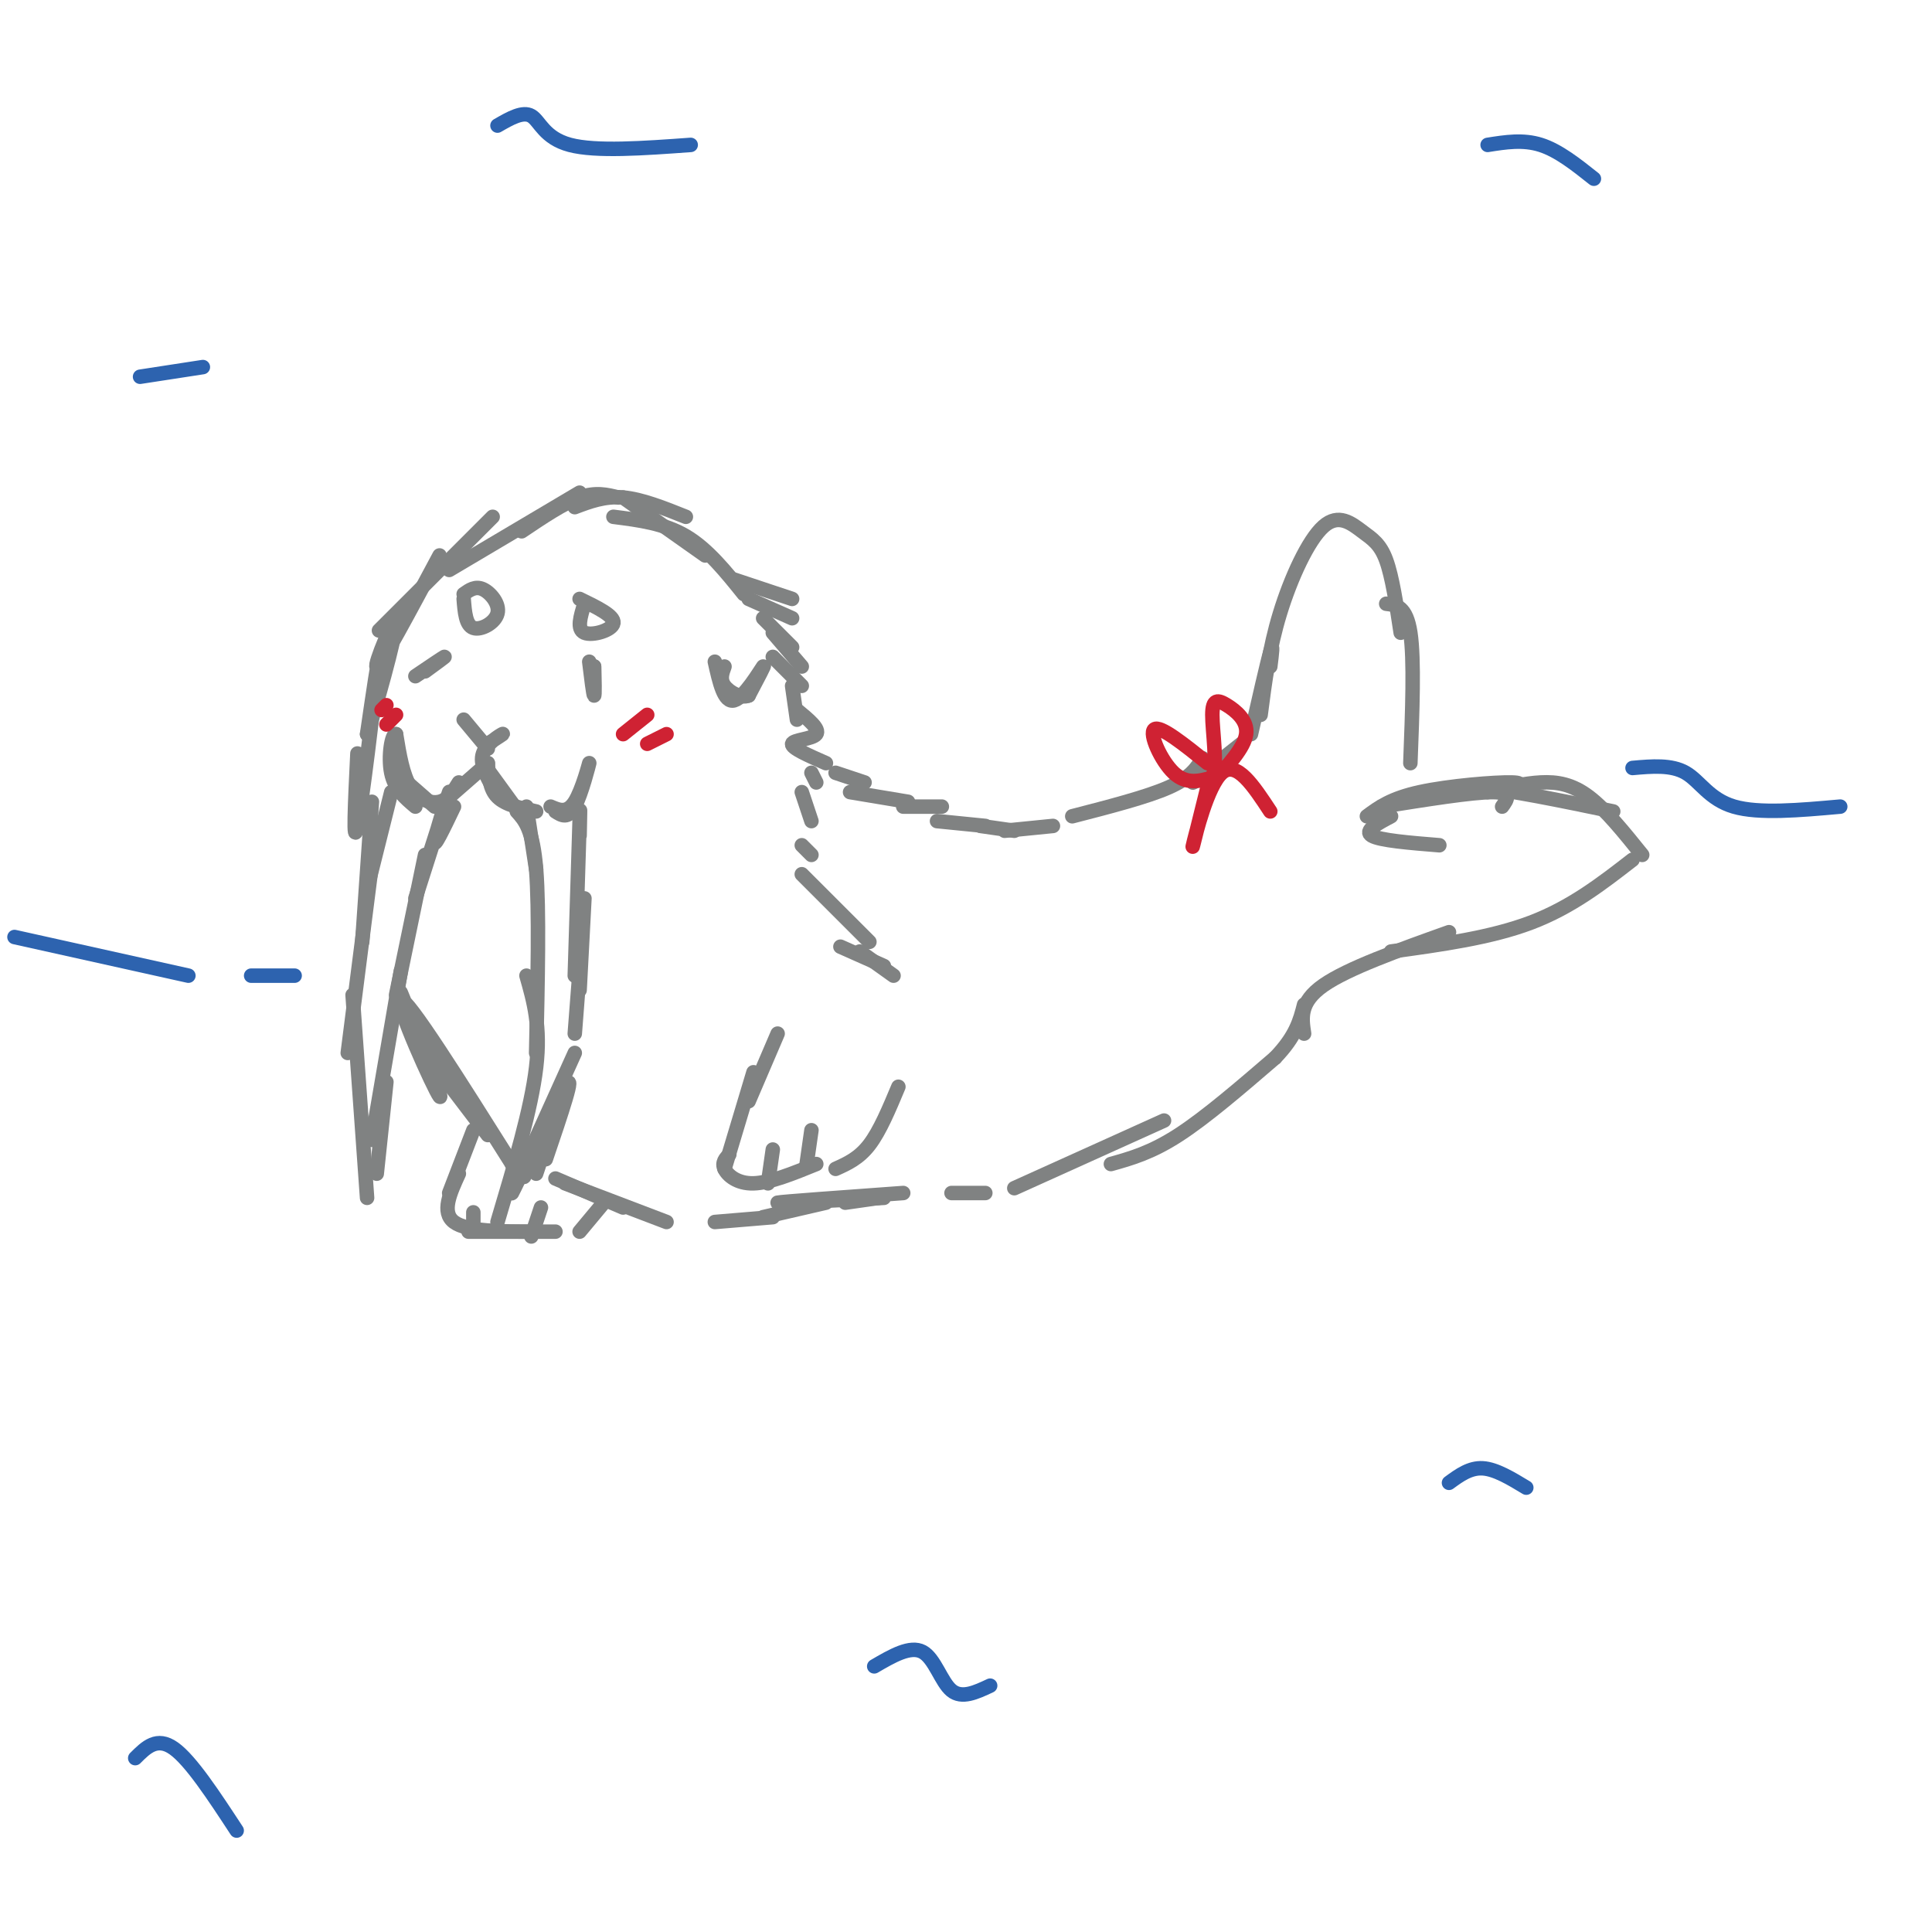<svg viewBox='0 0 400 400' version='1.1' xmlns='http://www.w3.org/2000/svg' xmlns:xlink='http://www.w3.org/1999/xlink'><g fill='none' stroke='rgb(128,130,130)' stroke-width='3' stroke-linecap='round' stroke-linejoin='round'><path d='M74,156c-0.489,10.044 -0.978,20.089 0,15c0.978,-5.089 3.422,-25.311 4,-31c0.578,-5.689 -0.711,3.156 -2,12'/><path d='M76,152c1.440,-4.155 6.042,-20.542 6,-23c-0.042,-2.458 -4.726,9.012 -4,9c0.726,-0.012 6.863,-11.506 13,-23'/><path d='M82,127c-2.667,2.667 -5.333,5.333 -2,2c3.333,-3.333 12.667,-12.667 22,-22'/><path d='M93,118c0.000,0.000 27.000,-16.000 27,-16'/><path d='M108,110c4.333,-2.917 8.667,-5.833 12,-7c3.333,-1.167 5.667,-0.583 8,0'/><path d='M119,105c3.083,-1.167 6.167,-2.333 10,-2c3.833,0.333 8.417,2.167 13,4'/><path d='M129,103c0.000,0.000 17.000,12.000 17,12'/><path d='M127,107c5.250,0.667 10.500,1.333 15,4c4.500,2.667 8.250,7.333 12,12'/><path d='M152,120c0.000,0.000 12.000,4.000 12,4'/><path d='M155,124c0.000,0.000 9.000,4.000 9,4'/><path d='M158,128c0.000,0.000 6.000,6.000 6,6'/><path d='M160,131c0.000,0.000 6.000,7.000 6,7'/><path d='M160,136c0.000,0.000 6.000,6.000 6,6'/><path d='M164,142c0.000,0.000 1.000,7.000 1,7'/><path d='M165,147c2.400,1.978 4.800,3.956 4,5c-0.800,1.044 -4.800,1.156 -5,2c-0.200,0.844 3.400,2.422 7,4'/><path d='M168,160c0.000,0.000 1.000,2.000 1,2'/><path d='M166,164c0.000,0.000 2.000,6.000 2,6'/><path d='M166,175c0.000,0.000 2.000,2.000 2,2'/><path d='M96,149c0.000,0.000 5.000,6.000 5,6'/><path d='M101,154c1.756,-1.133 3.511,-2.267 3,-2c-0.511,0.267 -3.289,1.933 -4,4c-0.711,2.067 0.644,4.533 2,7'/><path d='M100,158c0.000,0.000 8.000,11.000 8,11'/><path d='M101,158c0.167,2.667 0.333,5.333 2,7c1.667,1.667 4.833,2.333 8,3'/><path d='M115,168c1.292,0.827 2.583,1.655 4,-1c1.417,-2.655 2.958,-8.792 3,-9c0.042,-0.208 -1.417,5.512 -3,8c-1.583,2.488 -3.292,1.744 -5,1'/><path d='M101,158c0.000,0.000 -8.000,7.000 -8,7'/><path d='M95,162c-1.089,1.778 -2.178,3.556 -4,4c-1.822,0.444 -4.378,-0.444 -6,-3c-1.622,-2.556 -2.311,-6.778 -3,-11'/><path d='M82,152c-0.911,-0.244 -1.689,4.644 -1,8c0.689,3.356 2.844,5.178 5,7'/><path d='M82,160c0.000,0.000 8.000,7.000 8,7'/><path d='M109,167c0.000,0.000 2.000,13.000 2,13'/><path d='M107,168c1.667,1.833 3.333,3.667 4,12c0.667,8.333 0.333,23.167 0,38'/><path d='M109,202c1.500,5.250 3.000,10.500 2,19c-1.000,8.500 -4.500,20.250 -8,32'/><path d='M111,243c0.000,0.000 6.000,-18.000 6,-18'/><path d='M113,240c3.200,-9.422 6.400,-18.844 4,-15c-2.400,3.844 -10.400,20.956 -11,22c-0.600,1.044 6.200,-13.978 13,-29'/><path d='M119,214c0.000,0.000 1.000,-13.000 1,-13'/><path d='M120,205c0.000,0.000 1.000,-19.000 1,-19'/><path d='M120,173c0.083,-3.917 0.167,-7.833 0,-3c-0.167,4.833 -0.583,18.417 -1,32'/><path d='M81,164c0.000,0.000 -5.000,20.000 -5,20'/><path d='M78,171c0.000,0.000 -6.000,47.000 -6,47'/><path d='M73,206c0.000,0.000 3.000,42.000 3,42'/><path d='M78,243c0.000,0.000 2.000,-19.000 2,-19'/><path d='M77,236c0.000,0.000 6.000,-35.000 6,-35'/><path d='M82,206c0.000,0.000 6.000,-29.000 6,-29'/><path d='M86,186c3.378,-10.556 6.756,-21.111 7,-22c0.244,-0.889 -2.644,7.889 -3,10c-0.356,2.111 1.822,-2.444 4,-7'/><path d='M122,137c0.417,3.417 0.833,6.833 1,7c0.167,0.167 0.083,-2.917 0,-6'/><path d='M123,138c0.000,-0.333 0.000,1.833 0,4'/><path d='M86,140c2.833,-1.917 5.667,-3.833 6,-4c0.333,-0.167 -1.833,1.417 -4,3'/><path d='M121,125c-0.822,2.644 -1.644,5.289 0,6c1.644,0.711 5.756,-0.511 6,-2c0.244,-1.489 -3.378,-3.244 -7,-5'/><path d='M96,124c0.214,2.720 0.429,5.440 2,6c1.571,0.560 4.500,-1.042 5,-3c0.500,-1.958 -1.429,-4.274 -3,-5c-1.571,-0.726 -2.786,0.137 -4,1'/><path d='M148,137c0.956,4.289 1.911,8.578 4,8c2.089,-0.578 5.311,-6.022 6,-7c0.689,-0.978 -1.156,2.511 -3,6'/><path d='M155,144c-1.578,0.667 -4.022,-0.667 -5,-2c-0.978,-1.333 -0.489,-2.667 0,-4'/><path d='M77,166c0.000,0.000 -2.000,29.000 -2,29'/><path d='M85,211c-1.589,-4.214 -3.179,-8.429 -1,-3c2.179,5.429 8.125,20.500 7,19c-1.125,-1.500 -9.321,-19.571 -8,-20c1.321,-0.429 12.161,16.786 23,34'/><path d='M106,241c4.000,5.333 2.500,1.667 1,-2'/><path d='M90,221c-1.917,-2.667 -3.833,-5.333 -2,-3c1.833,2.333 7.417,9.667 13,17'/><path d='M166,181c0.000,0.000 14.000,14.000 14,14'/><path d='M174,196c0.000,0.000 9.000,4.000 9,4'/><path d='M178,197c0.000,0.000 7.000,5.000 7,5'/><path d='M115,244c0.000,0.000 14.000,6.000 14,6'/><path d='M117,245c0.000,0.000 21.000,8.000 21,8'/><path d='M173,160c0.000,0.000 6.000,2.000 6,2'/><path d='M176,164c0.000,0.000 12.000,2.000 12,2'/><path d='M187,167c0.000,0.000 8.000,0.000 8,0'/><path d='M194,170c0.000,0.000 10.000,1.000 10,1'/><path d='M203,171c0.000,0.000 7.000,1.000 7,1'/><path d='M148,253c0.000,0.000 12.000,-1.000 12,-1'/><path d='M158,252c0.000,0.000 13.000,-3.000 13,-3'/><path d='M175,249c0.000,0.000 7.000,-1.000 7,-1'/><path d='M187,247c-12.667,0.917 -25.333,1.833 -26,2c-0.667,0.167 10.667,-0.417 22,-1'/><path d='M197,247c0.000,0.000 7.000,0.000 7,0'/><path d='M210,246c0.000,0.000 31.000,-14.000 31,-14'/><path d='M230,241c4.167,-1.167 8.333,-2.333 14,-6c5.667,-3.667 12.833,-9.833 20,-16'/><path d='M264,219c4.333,-4.500 5.167,-7.750 6,-11'/><path d='M208,172c0.000,0.000 10.000,-1.000 10,-1'/><path d='M222,169c7.750,-2.000 15.500,-4.000 20,-6c4.500,-2.000 5.750,-4.000 7,-6'/><path d='M249,158c2.044,-0.622 4.089,-1.244 3,0c-1.089,1.244 -5.311,4.356 -5,4c0.311,-0.356 5.156,-4.178 10,-8'/><path d='M259,152c1.667,-7.333 3.333,-14.667 4,-17c0.667,-2.333 0.333,0.333 0,3'/><path d='M261,148c0.879,-6.831 1.758,-13.662 4,-21c2.242,-7.338 5.848,-15.183 9,-18c3.152,-2.817 5.848,-0.604 8,1c2.152,1.604 3.758,2.601 5,6c1.242,3.399 2.121,9.199 3,15'/><path d='M287,125c2.083,0.250 4.167,0.500 5,6c0.833,5.500 0.417,16.250 0,27'/><path d='M288,169c-2.833,1.500 -5.667,3.000 -4,4c1.667,1.000 7.833,1.500 14,2'/><path d='M270,214c-0.500,-3.250 -1.000,-6.500 4,-10c5.000,-3.500 15.500,-7.250 26,-11'/><path d='M288,197c10.333,-1.417 20.667,-2.833 29,-6c8.333,-3.167 14.667,-8.083 21,-13'/><path d='M340,177c-3.778,-4.689 -7.556,-9.378 -11,-12c-3.444,-2.622 -6.556,-3.178 -10,-3c-3.444,0.178 -7.222,1.089 -11,2'/><path d='M311,167c1.083,-1.500 2.167,-3.000 -2,-3c-4.167,0.000 -13.583,1.500 -23,3'/><path d='M283,169c2.489,-1.844 4.978,-3.689 11,-5c6.022,-1.311 15.578,-2.089 19,-2c3.422,0.089 0.711,1.044 -2,2'/><path d='M296,165c1.833,-1.250 3.667,-2.500 10,-2c6.333,0.500 17.167,2.750 28,5'/><path d='M156,222c0.000,0.000 -6.000,20.000 -6,20'/><path d='M151,239c-0.800,0.844 -1.600,1.689 -1,3c0.600,1.311 2.600,3.089 6,3c3.400,-0.089 8.200,-2.044 13,-4'/><path d='M173,242c2.417,-1.083 4.833,-2.167 7,-5c2.167,-2.833 4.083,-7.417 6,-12'/><path d='M155,228c0.000,0.000 6.000,-14.000 6,-14'/><path d='M160,238c0.000,0.000 -1.000,7.000 -1,7'/><path d='M168,234c0.000,0.000 -1.000,7.000 -1,7'/><path d='M98,234c0.000,0.000 -5.000,13.000 -5,13'/><path d='M95,243c-1.833,4.000 -3.667,8.000 -1,10c2.667,2.000 9.833,2.000 17,2'/><path d='M97,255c0.000,0.000 18.000,0.000 18,0'/><path d='M120,255c0.000,0.000 5.000,-6.000 5,-6'/><path d='M112,250c0.000,0.000 -2.000,6.000 -2,6'/><path d='M98,251c0.000,0.000 0.000,2.000 0,2'/></g>
<g fill='none' stroke='rgb(207,34,51)' stroke-width='3' stroke-linecap='round' stroke-linejoin='round'><path d='M129,152c0.000,0.000 5.000,-4.000 5,-4'/><path d='M134,154c0.000,0.000 4.000,-2.000 4,-2'/><path d='M79,147c0.000,0.000 1.000,-1.000 1,-1'/><path d='M80,150c0.000,0.000 2.000,-2.000 2,-2'/><path d='M250,158c-4.911,-3.933 -9.822,-7.867 -11,-7c-1.178,0.867 1.378,6.533 4,9c2.622,2.467 5.311,1.733 8,1'/><path d='M251,161c1.142,-2.604 -0.003,-9.616 0,-13c0.003,-3.384 1.155,-3.142 3,-2c1.845,1.142 4.384,3.183 4,6c-0.384,2.817 -3.692,6.408 -7,10'/><path d='M250,163c-1.711,6.911 -3.422,13.822 -3,12c0.422,-1.822 2.978,-12.378 6,-15c3.022,-2.622 6.511,2.689 10,8'/></g>
<g fill='none' stroke='rgb(45,99,175)' stroke-width='3' stroke-linecap='round' stroke-linejoin='round'><path d='M3,194c0.000,0.000 36.000,8.000 36,8'/><path d='M52,202c0.000,0.000 9.000,0.000 9,0'/><path d='M338,159c4.022,-0.356 8.044,-0.711 11,1c2.956,1.711 4.844,5.489 10,7c5.156,1.511 13.578,0.756 22,0'/><path d='M103,26c2.622,-1.511 5.244,-3.022 7,-2c1.756,1.022 2.644,4.578 8,6c5.356,1.422 15.178,0.711 25,0'/><path d='M308,30c3.667,-0.583 7.333,-1.167 11,0c3.667,1.167 7.333,4.083 11,7'/><path d='M29,78c0.000,0.000 13.000,-2.000 13,-2'/><path d='M181,345c3.733,-2.178 7.467,-4.356 10,-3c2.533,1.356 3.867,6.244 6,8c2.133,1.756 5.067,0.378 8,-1'/><path d='M300,307c2.167,-1.583 4.333,-3.167 7,-3c2.667,0.167 5.833,2.083 9,4'/><path d='M28,364c2.250,-2.250 4.500,-4.500 8,-2c3.500,2.500 8.250,9.750 13,17'/></g>
</svg>